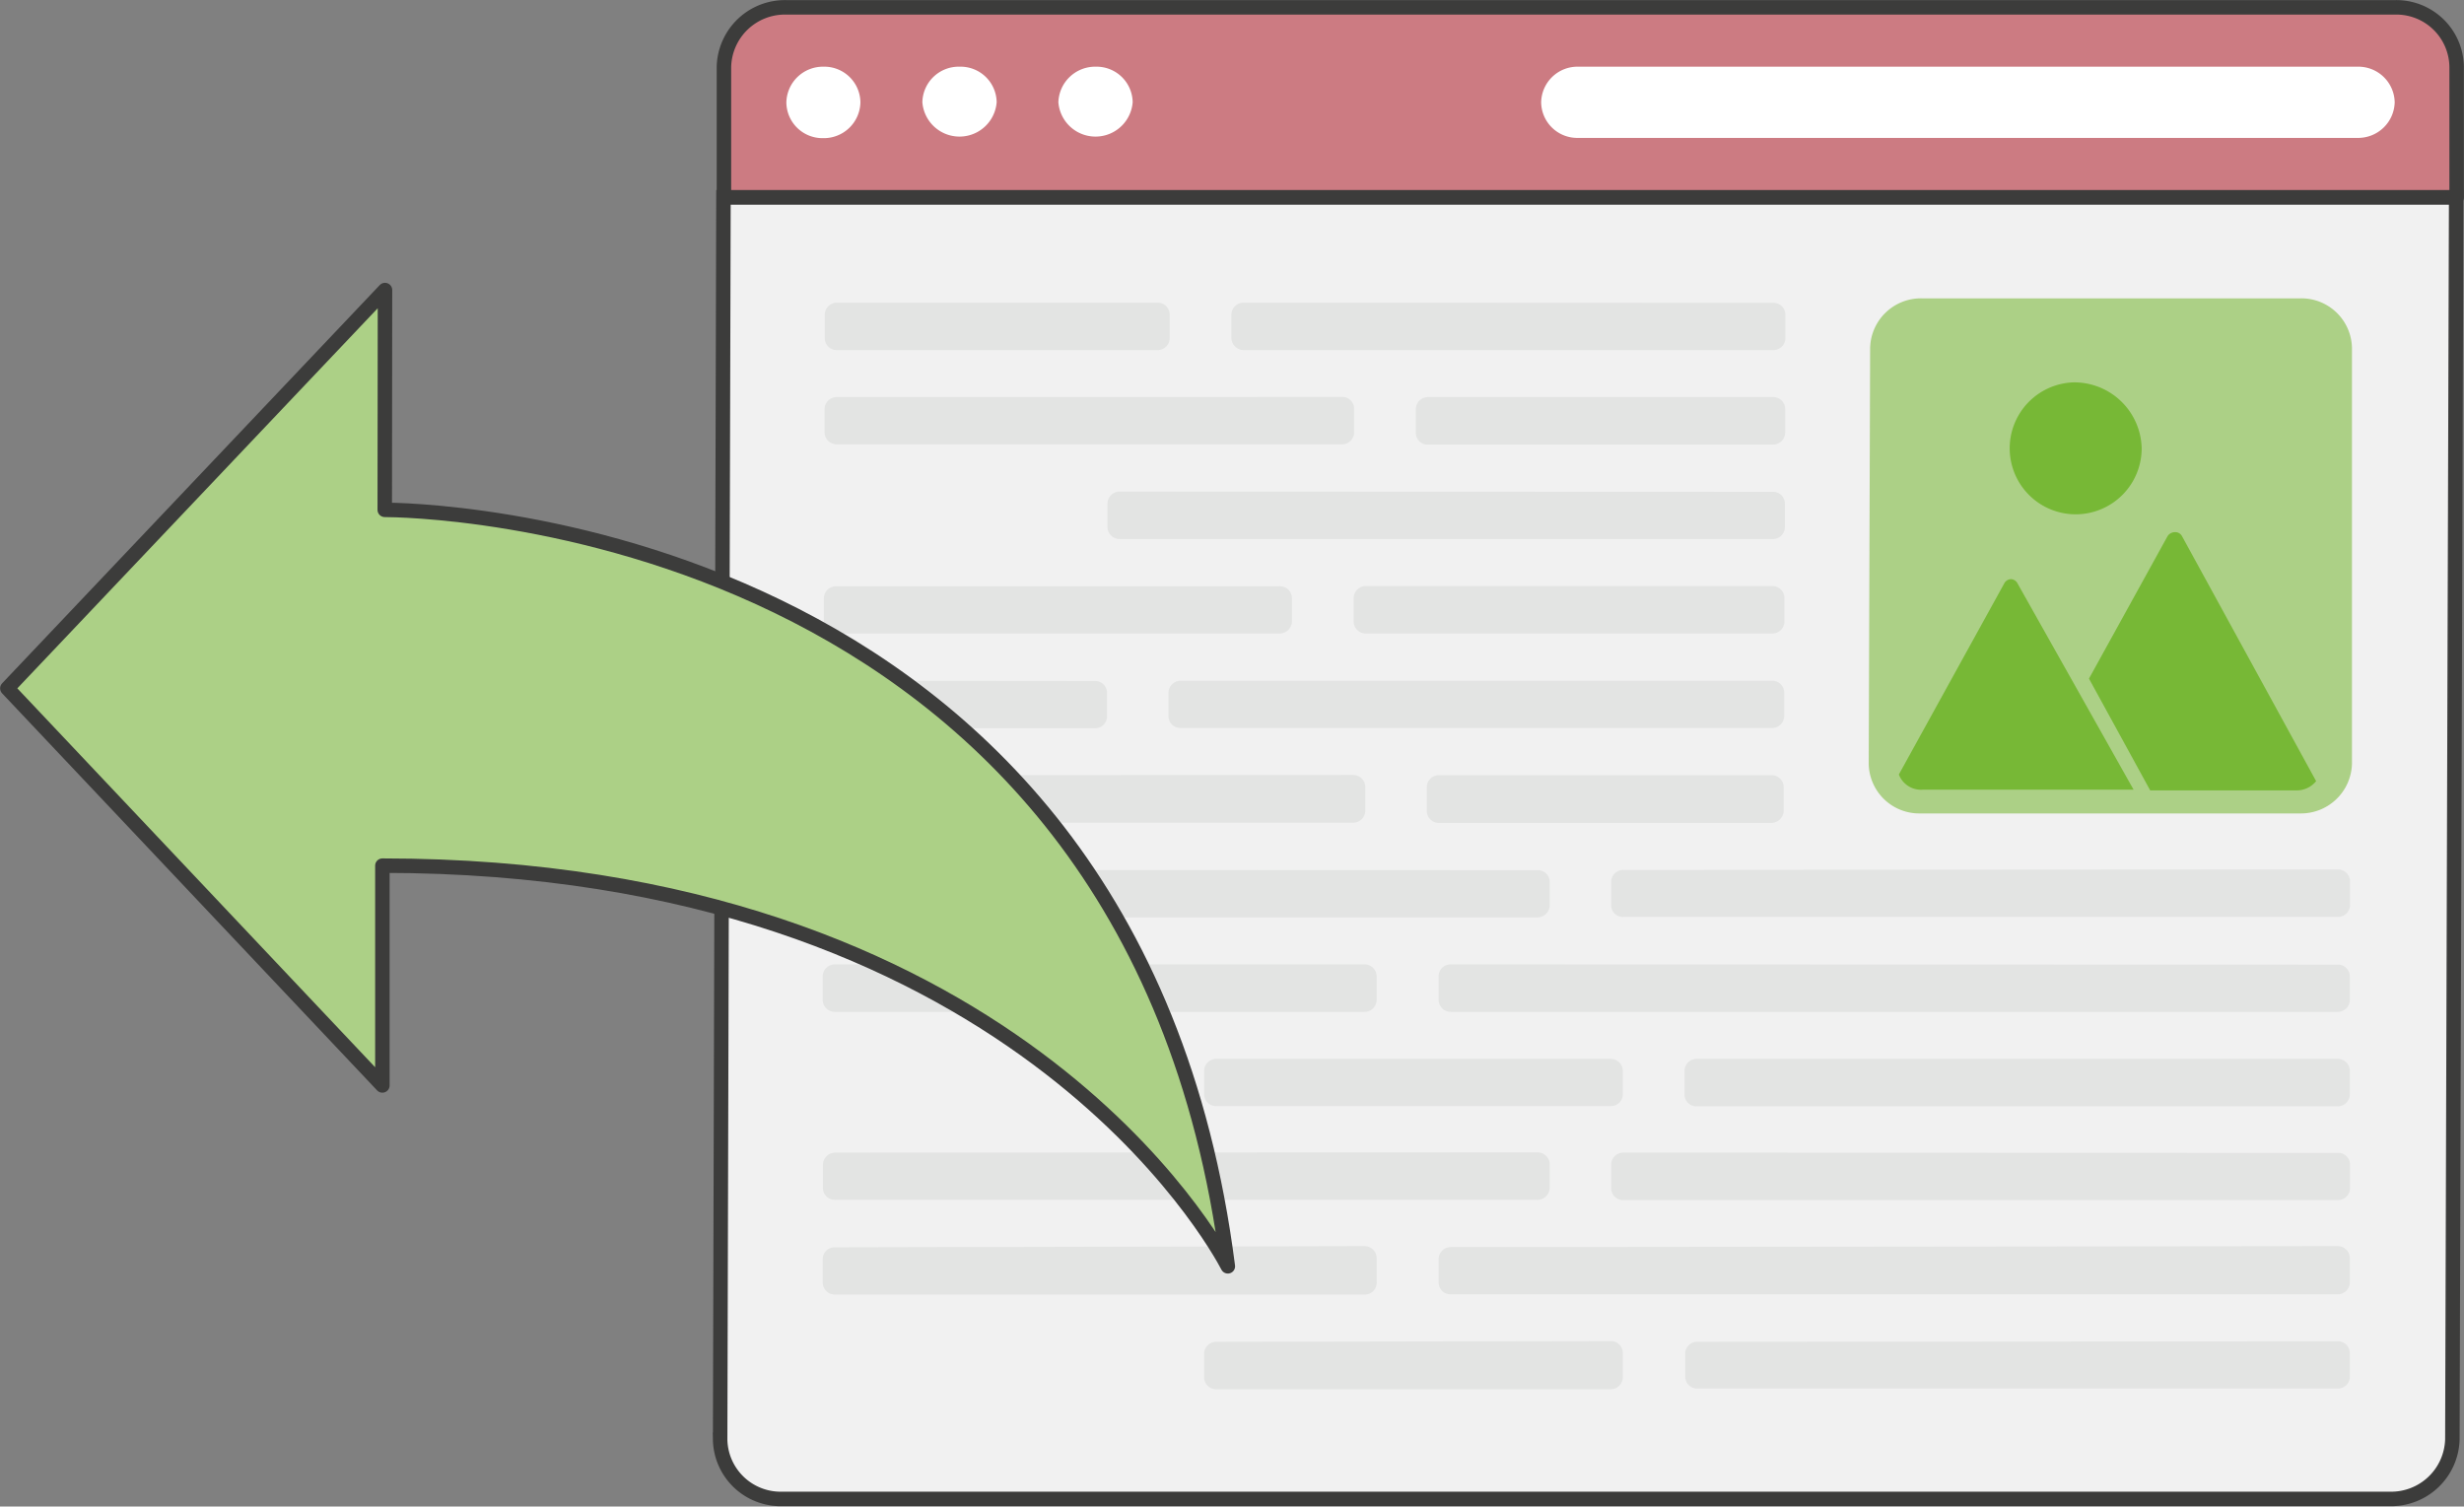 <?xml version="1.0" encoding="UTF-8"?> <svg xmlns="http://www.w3.org/2000/svg" viewBox="0 0 103.81 63.47"><rect x="0" y="0" width="103.81" height="63.47" fill="#808080" stroke="none"/><defs><style>.cls-1{fill:#f1f1f1;stroke-miterlimit:10;}.cls-1,.cls-2,.cls-7{stroke:#3c3c3b;stroke-width:0.61px;}.cls-2{fill:#cc7b82;}.cls-2,.cls-7{stroke-linejoin:round;}.cls-3{fill:#fff;}.cls-4{fill:#e3e4e3;}.cls-5,.cls-7{fill:#acd086;}.cls-6{fill:#77b836;}</style></defs><g id="Layer_2" data-name="Layer 2"><g id="Layer_1-2" data-name="Layer 1"><path class="cls-1" d="M103.48,8.31h-73l-.14,52.34a2.55,2.55,0,0,0,2.6,2.5h67.76a2.58,2.58,0,0,0,2.62-2.51Z"></path><path class="cls-2" d="M100.9.31a2.54,2.54,0,0,1,2.6,2.5l0,5.5h-73V2.81A2.57,2.57,0,0,1,33.14.31Z"></path><path class="cls-3" d="M34.69,2.81a1.54,1.54,0,0,0-1.56,1.5,1.52,1.52,0,0,0,1.55,1.51,1.54,1.54,0,0,0,1.57-1.51A1.52,1.52,0,0,0,34.69,2.81Z"></path><path class="cls-3" d="M40.43,2.81a1.53,1.53,0,0,0-1.57,1.5,1.57,1.57,0,0,0,3.13,0A1.52,1.52,0,0,0,40.43,2.81Z"></path><path class="cls-3" d="M46.17,2.81a1.55,1.55,0,0,0-1.58,1.5,1.57,1.57,0,0,0,3.13,0A1.52,1.52,0,0,0,46.17,2.81Z"></path><path class="cls-3" d="M66.49,2.81a1.53,1.53,0,0,0-1.56,1.5,1.52,1.52,0,0,0,1.55,1.5H99.32a1.54,1.54,0,0,0,1.57-1.5,1.53,1.53,0,0,0-1.56-1.5Z"></path><path class="cls-4" d="M35.23,24.7a.51.51,0,0,0-.52.49v1a.5.5,0,0,0,.51.5H53.91a.52.52,0,0,0,.52-.5v-1a.5.5,0,0,0-.52-.49Z"></path><path class="cls-4" d="M51.25,44.61a.51.51,0,0,0-.52.5v1a.5.5,0,0,0,.52.49h16.6a.5.5,0,0,0,.52-.49v-1a.51.51,0,0,0-.51-.5Z"></path><path class="cls-4" d="M35.18,40.63a.51.51,0,0,0-.52.5v1a.51.51,0,0,0,.52.5H57.48a.51.51,0,0,0,.52-.5v-1a.51.51,0,0,0-.52-.5Z"></path><path class="cls-4" d="M71.49,44.61a.51.51,0,0,0-.52.5v1a.5.5,0,0,0,.51.5h27a.51.51,0,0,0,.52-.5v-1a.51.51,0,0,0-.52-.5Z"></path><path class="cls-4" d="M40.39,32.66a.52.52,0,0,0-.52.5v1a.51.51,0,0,0,.52.5H57a.51.51,0,0,0,.52-.51v-1a.51.51,0,0,0-.52-.5Z"></path><path class="cls-4" d="M35.19,36.65a.51.51,0,0,0-.52.5v1a.5.5,0,0,0,.51.5H64.77a.52.52,0,0,0,.52-.5v-1a.5.5,0,0,0-.52-.49Z"></path><path class="cls-4" d="M60.63,32.66a.51.51,0,0,0-.52.5v1a.51.51,0,0,0,.52.51h14a.53.53,0,0,0,.52-.51v-1a.51.51,0,0,0-.52-.5Z"></path><path class="cls-4" d="M49.75,28.68a.51.51,0,0,0-.52.5v1a.5.5,0,0,0,.52.49H74.65a.51.51,0,0,0,.52-.5v-1a.5.5,0,0,0-.51-.49Z"></path><path class="cls-4" d="M57.55,24.69a.52.52,0,0,0-.52.5v1a.51.51,0,0,0,.52.5H74.66a.51.51,0,0,0,.52-.5v-1a.51.51,0,0,0-.52-.5Z"></path><path class="cls-4" d="M47.18,20.71a.51.51,0,0,0-.52.5v1a.51.51,0,0,0,.52.5h27.5a.51.51,0,0,0,.52-.49v-1a.5.5,0,0,0-.51-.5Z"></path><path class="cls-4" d="M61.12,40.63a.5.5,0,0,0-.51.5v1a.51.51,0,0,0,.52.5H98.48a.51.51,0,0,0,.52-.5v-1a.5.5,0,0,0-.51-.49Z"></path><path class="cls-4" d="M60.17,16.73a.51.51,0,0,0-.52.5v1a.49.49,0,0,0,.51.5H74.69a.51.51,0,0,0,.52-.5v-1a.5.5,0,0,0-.51-.5Z"></path><path class="cls-4" d="M68.4,36.65a.51.51,0,0,0-.52.49v1a.49.49,0,0,0,.51.49h30.1a.51.51,0,0,0,.52-.5v-1a.51.51,0,0,0-.52-.5Z"></path><path class="cls-4" d="M51.25,56.53a.51.51,0,0,0-.52.5v1a.51.51,0,0,0,.52.5h16.6a.51.51,0,0,0,.52-.5V57a.5.5,0,0,0-.51-.5Z"></path><path class="cls-4" d="M35.18,52.55a.5.5,0,0,0-.52.49v1a.51.51,0,0,0,.52.5H57.48A.5.5,0,0,0,58,54V53a.51.51,0,0,0-.52-.5Z"></path><path class="cls-4" d="M71.49,56.53A.5.5,0,0,0,71,57v1a.5.5,0,0,0,.51.5h27A.5.5,0,0,0,99,58V57a.5.5,0,0,0-.52-.49Z"></path><path class="cls-4" d="M35.19,48.56a.52.52,0,0,0-.52.5v1a.5.5,0,0,0,.51.49H64.77a.52.52,0,0,0,.52-.5v-1a.51.51,0,0,0-.52-.5Z"></path><path class="cls-4" d="M61.12,52.54a.51.51,0,0,0-.51.5v1a.5.5,0,0,0,.52.49H98.48A.51.51,0,0,0,99,54V53a.51.51,0,0,0-.51-.5Z"></path><path class="cls-4" d="M68.4,48.56a.51.51,0,0,0-.52.5v1a.5.5,0,0,0,.51.5h30.1a.51.51,0,0,0,.52-.5v-1a.5.5,0,0,0-.52-.49Z"></path><path class="cls-4" d="M52.4,12.75a.51.51,0,0,0-.52.5v1a.52.52,0,0,0,.52.5H74.71a.51.51,0,0,0,.51-.5v-1a.5.5,0,0,0-.52-.49Z"></path><path class="cls-4" d="M35.22,28.68a.51.51,0,0,0-.52.5v1a.53.53,0,0,0,.52.5h10.9a.5.5,0,0,0,.52-.49v-1a.5.5,0,0,0-.51-.5Z"></path><path class="cls-4" d="M35.26,16.73a.51.51,0,0,0-.52.5v1a.51.51,0,0,0,.52.49H56.53a.51.51,0,0,0,.52-.5v-1a.5.5,0,0,0-.51-.5Z"></path><path class="cls-4" d="M35.27,12.75a.51.51,0,0,0-.52.5v1a.5.5,0,0,0,.51.5h13.5a.51.51,0,0,0,.52-.5v-1a.51.51,0,0,0-.52-.5Z"></path><path class="cls-5" d="M96.92,12.57a2.13,2.13,0,0,1,2.17,2.09l0,17.52a2.15,2.15,0,0,1-2.19,2.09h-16a2.13,2.13,0,0,1-2.17-2.09l.06-17.52a2.14,2.14,0,0,1,2.18-2.09Z"></path><path class="cls-6" d="M91.63,22.42a.37.37,0,0,0-.31.17l-3.31,6,2.58,4.71h6.17a1.06,1.06,0,0,0,.82-.39L91.93,22.59A.32.32,0,0,0,91.63,22.42Z"></path><path class="cls-6" d="M87.34,16.11a2.78,2.78,0,1,0,2.89,2.78A2.84,2.84,0,0,0,87.34,16.11Z"></path><path class="cls-6" d="M84.74,24.4a.33.33,0,0,0-.3.18L80,32.63a1,1,0,0,0,1,.64h8.89L85,24.58A.33.33,0,0,0,84.74,24.4Z"></path><path class="cls-7" d="M16.22,12.22.31,29l15.8,16.73,0-9.26c26.48,0,35.16,16,35.62,16.88C47.69,21.69,17,21.48,16.21,21.48Z"></path></g></g></svg> 